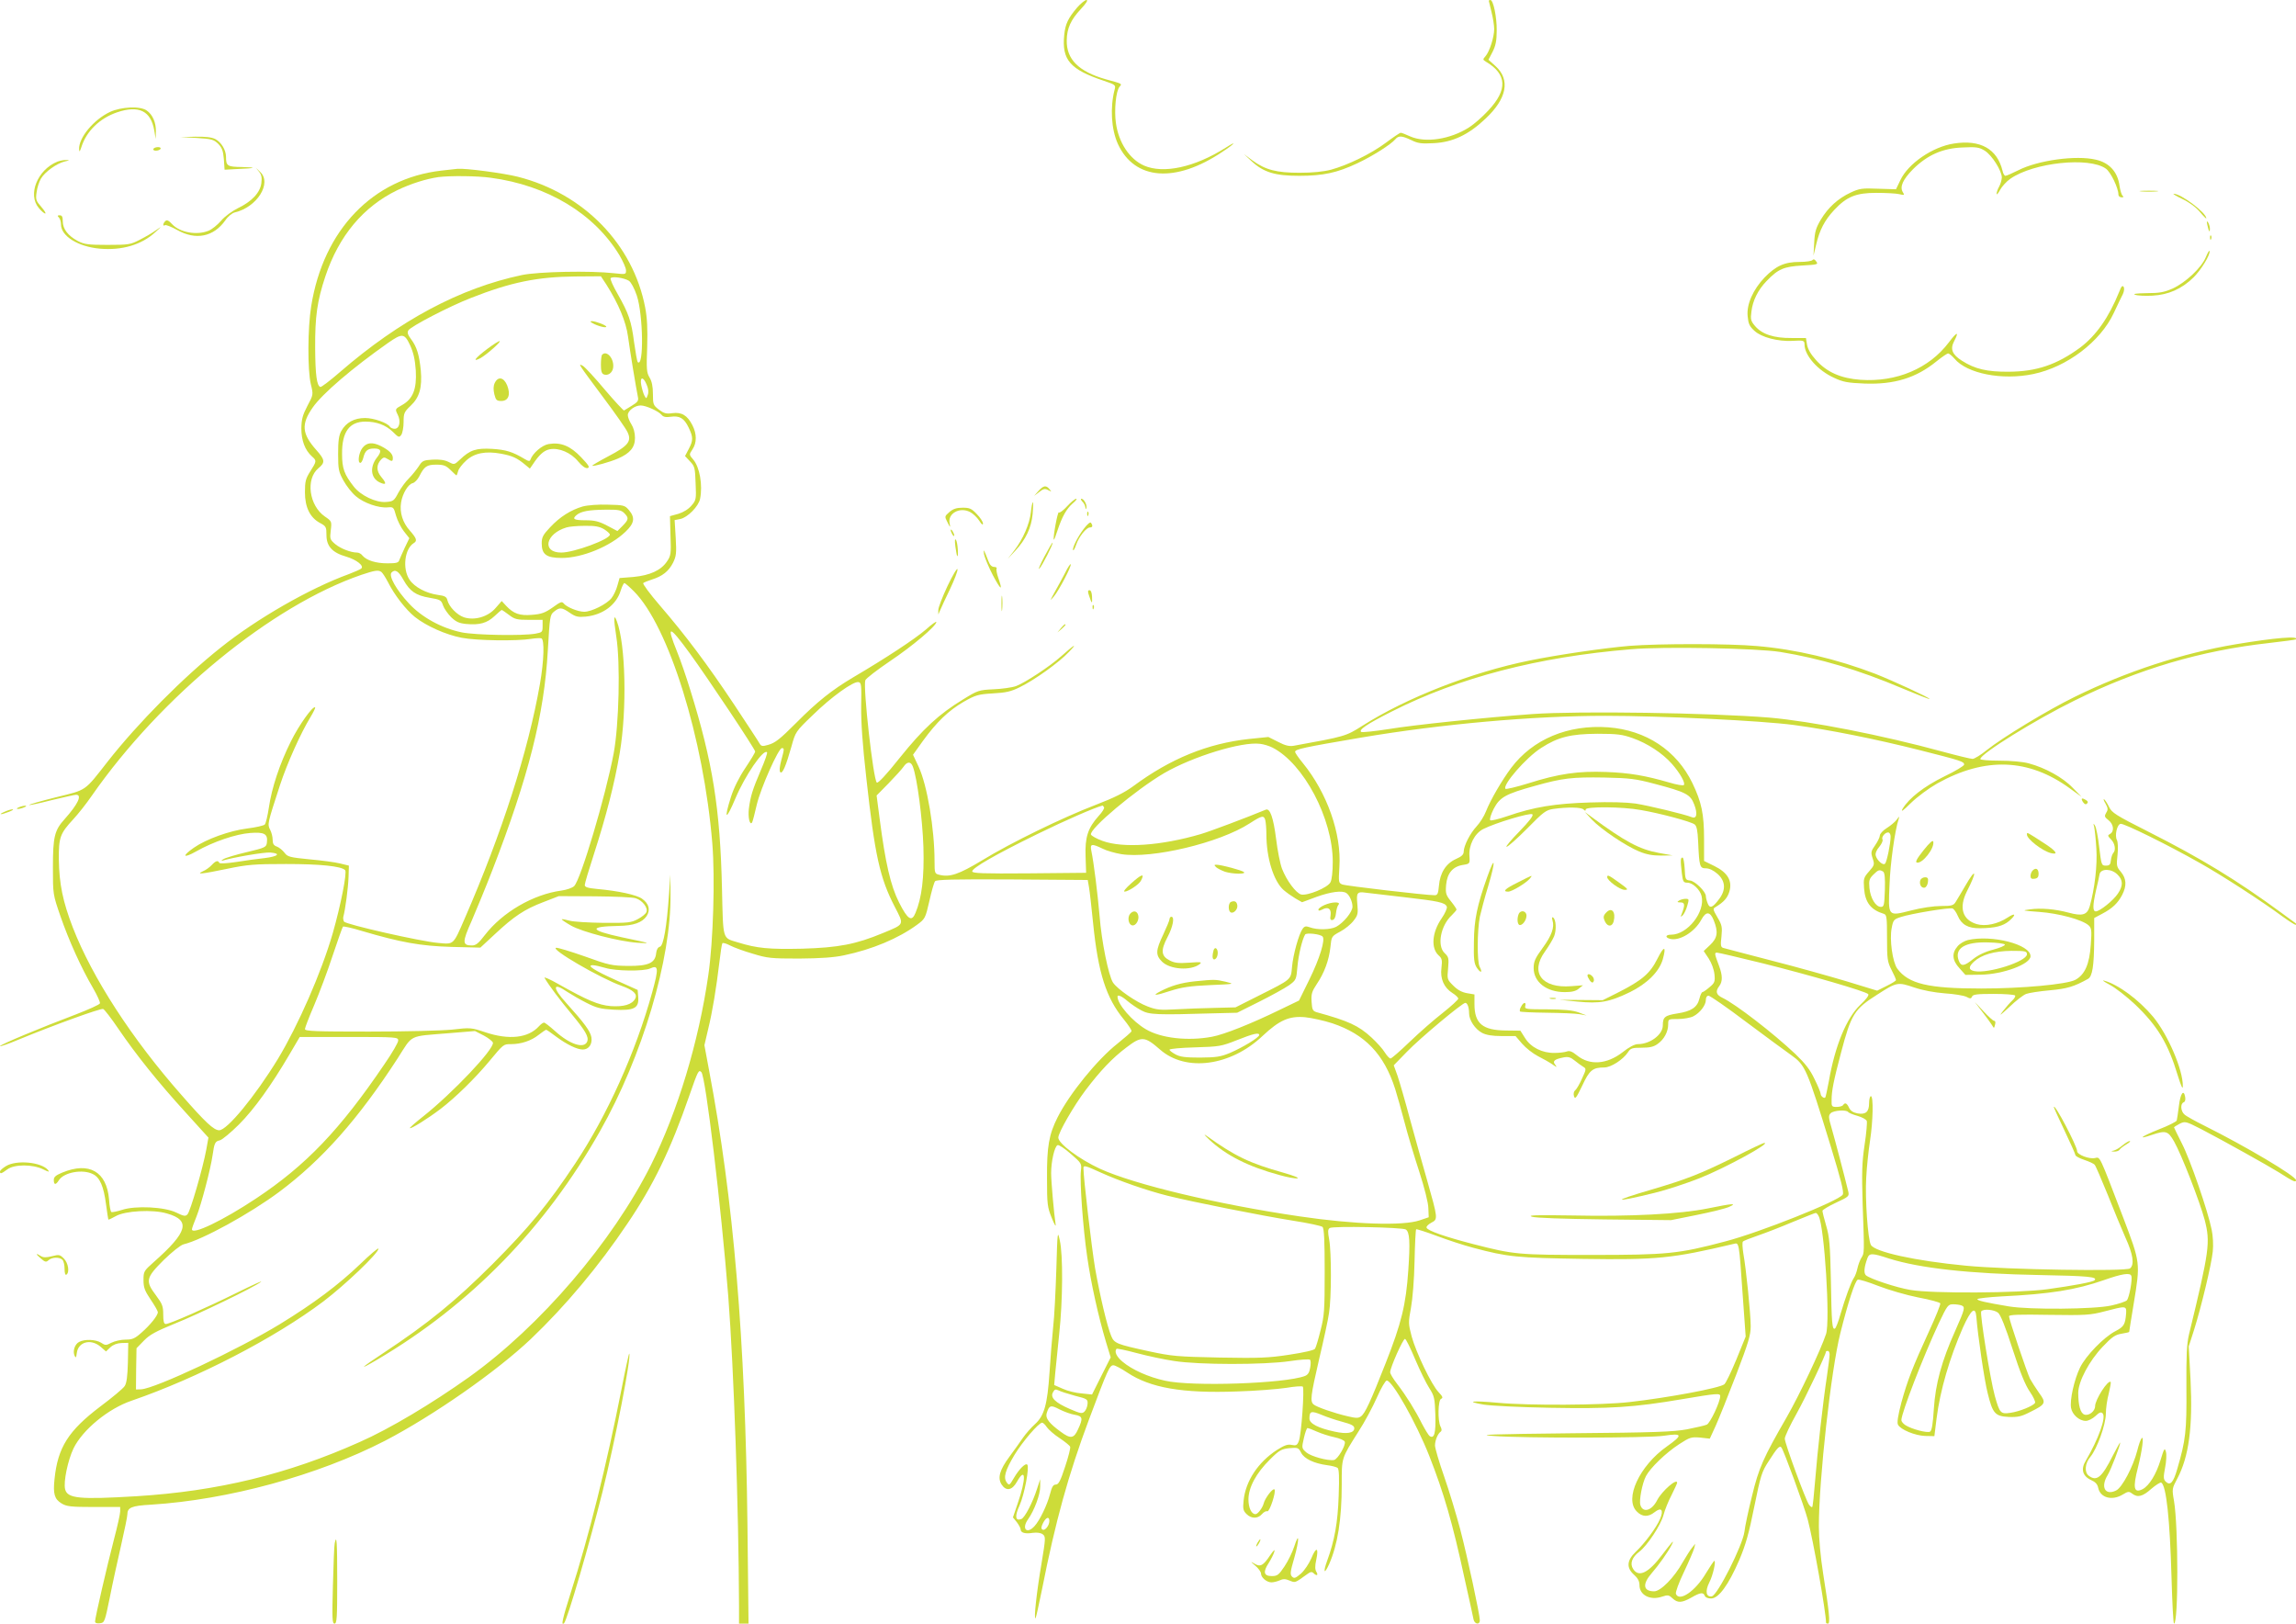 <?xml version="1.0" standalone="no"?>
<!DOCTYPE svg PUBLIC "-//W3C//DTD SVG 20010904//EN"
 "http://www.w3.org/TR/2001/REC-SVG-20010904/DTD/svg10.dtd">
<svg version="1.0" xmlns="http://www.w3.org/2000/svg"
 width="1280pt" height="905pt" viewBox="0 0 1280 905"
 preserveAspectRatio="xMidYMid meet">
<g transform="translate(0,905) scale(0.1,-0.1)"
fill="#cddc39" stroke="none">
<path d="M6005 9008 c-50 -59 -66 -91 -72 -153 -14 -139 32 -192 220 -255 65
-22 68 -24 61 -49 -26 -100 -19 -221 18 -303 93 -203 322 -220 583 -44 72 47
84 65 17 22 -173 -109 -346 -146 -454 -99 -81 36 -142 128 -157 238 -10 71 0
177 20 201 15 18 19 16 -76 42 -151 43 -220 111 -218 217 1 67 22 114 79 175
30 32 41 50 31 50 -8 0 -32 -19 -52 -42z"/>
<path d="M8300 9045 c0 -2 7 -30 15 -62 8 -31 15 -74 15 -95 0 -45 -26 -126
-49 -152 -15 -17 -15 -19 3 -30 117 -69 122 -156 14 -271 -32 -35 -81 -78
-108 -95 -105 -67 -244 -88 -329 -50 -24 11 -47 20 -52 20 -5 0 -42 -25 -82
-55 -83 -62 -212 -125 -307 -151 -43 -11 -103 -17 -175 -17 -128 0 -191 16
-263 69 l-47 35 43 -40 c67 -62 131 -81 265 -81 134 0 211 17 322 69 84 39
190 106 214 135 18 21 36 20 89 -5 36 -18 56 -21 125 -17 106 5 194 47 288
136 120 112 140 217 57 293 l-40 36 23 44 c17 34 23 61 23 119 1 75 -19 170
-35 170 -5 0 -9 -2 -9 -5z"/>
<path d="M613 8426 c-91 -43 -175 -144 -172 -208 1 -18 4 -14 13 13 28 88 102
160 199 193 121 41 188 8 207 -101 l8 -48 1 43 c1 49 -18 93 -51 116 -36 26
-142 21 -205 -8z"/>
<path d="M1097 8281 c83 -5 95 -9 120 -33 21 -22 27 -39 31 -85 l4 -59 72 4
c102 4 113 9 25 11 -82 1 -89 6 -89 57 0 38 -27 82 -60 99 -20 10 -54 14 -112
13 l-83 -2 92 -5z"/>
<path d="M10893 8250 c-119 -18 -256 -112 -299 -205 l-24 -50 -99 3 c-90 4
-106 1 -153 -21 -71 -33 -126 -83 -167 -151 -28 -48 -34 -68 -37 -129 l-4 -72
15 62 c19 81 47 135 100 192 70 75 122 96 235 96 52 0 110 -3 127 -7 30 -7 32
-6 21 11 -18 30 0 70 57 128 80 79 165 117 277 121 76 4 92 1 123 -18 40 -25
95 -112 95 -150 -1 -14 -7 -36 -15 -50 -8 -14 -14 -32 -14 -40 0 -8 8 1 19 21
10 19 36 48 58 63 130 90 438 123 532 56 27 -19 70 -108 70 -145 0 -8 8 -15
18 -15 10 0 13 3 6 8 -6 4 -14 30 -18 57 -10 76 -56 128 -132 145 -109 26
-322 -3 -432 -59 -34 -17 -66 -31 -72 -31 -5 0 -13 12 -16 28 -30 122 -123
175 -271 152z"/>
<path d="M855 8220 c-3 -5 3 -10 14 -10 11 0 23 5 26 10 3 6 -3 10 -14 10 -11
0 -23 -4 -26 -10z"/>
<path d="M320 8149 c-111 -45 -167 -183 -104 -258 14 -17 30 -31 36 -31 6 0
-4 16 -22 37 -29 33 -32 41 -26 81 3 25 14 59 24 76 22 38 88 85 133 96 27 6
29 8 9 8 -14 1 -36 -4 -50 -9z"/>
<path d="M1444 8093 c14 -17 17 -33 13 -64 -7 -53 -53 -102 -130 -139 -34 -17
-74 -46 -95 -71 -20 -23 -51 -48 -69 -55 -65 -27 -160 -10 -203 36 -20 22 -30
26 -39 17 -13 -13 -15 -31 -1 -22 5 3 35 -9 66 -26 105 -60 205 -40 271 54 14
21 38 40 52 43 124 29 209 164 141 226 l-24 23 18 -22z"/>
<path d="M2460 8099 c-382 -44 -657 -330 -725 -755 -20 -122 -21 -357 -2 -436
14 -58 14 -58 -19 -120 -27 -52 -33 -74 -34 -126 0 -67 20 -121 59 -156 27
-24 27 -26 -9 -83 -26 -41 -30 -56 -30 -117 0 -83 28 -141 84 -171 34 -18 36
-23 36 -68 0 -62 33 -98 111 -120 57 -17 100 -51 83 -66 -5 -5 -36 -18 -69
-31 -218 -79 -514 -249 -715 -410 -209 -166 -460 -419 -629 -634 -133 -170
-115 -157 -289 -200 -84 -21 -151 -40 -149 -43 3 -2 59 10 125 27 67 16 128
30 136 30 36 0 10 -53 -64 -136 -56 -62 -65 -98 -65 -269 0 -150 0 -150 42
-272 46 -133 116 -289 182 -401 23 -40 41 -79 38 -85 -3 -7 -63 -34 -133 -61
-191 -72 -424 -169 -424 -177 0 -4 46 12 103 36 196 81 459 176 472 171 7 -2
46 -53 86 -112 99 -145 220 -296 374 -465 l127 -140 -12 -67 c-19 -103 -89
-345 -105 -361 -11 -12 -21 -10 -62 10 -65 32 -228 40 -303 15 -28 -9 -55 -14
-59 -12 -5 3 -11 34 -13 70 -13 156 -111 212 -261 150 -36 -15 -47 -24 -47
-41 0 -29 11 -29 28 -2 28 45 134 64 191 34 38 -19 59 -68 72 -167 6 -45 12
-84 13 -86 2 -1 20 7 41 19 51 30 207 39 286 15 134 -38 116 -103 -74 -271
-55 -49 -57 -52 -57 -100 0 -42 7 -60 40 -109 22 -32 40 -64 40 -70 0 -19 -43
-72 -91 -114 -37 -33 -51 -39 -89 -39 -25 0 -60 -8 -78 -17 -31 -16 -35 -16
-59 0 -29 18 -91 21 -122 4 -24 -12 -37 -52 -25 -77 6 -14 9 -11 12 14 7 63
77 83 132 37 l31 -27 24 23 c16 15 38 23 62 24 l38 1 -2 -109 c-2 -77 -7 -116
-18 -132 -8 -13 -69 -64 -136 -114 -178 -135 -237 -228 -255 -404 -9 -84 0
-112 39 -136 28 -17 51 -20 180 -20 l147 0 0 -25 c0 -14 -16 -85 -35 -157 -38
-146 -105 -435 -105 -456 0 -9 10 -12 27 -10 26 3 27 7 55 143 15 77 44 208
63 291 19 84 35 161 35 172 0 39 23 49 132 55 430 27 929 163 1304 356 269
140 621 385 814 568 192 183 379 406 538 643 146 216 240 410 346 716 47 135
51 143 66 128 24 -24 110 -746 150 -1249 31 -405 58 -1180 60 -1727 l0 -98 27
0 26 0 -6 548 c-12 1038 -77 1814 -214 2536 l-26 140 21 90 c24 98 45 226 63
376 6 52 13 98 16 102 2 5 22 -1 43 -12 21 -11 78 -32 127 -46 81 -25 102 -27
258 -27 120 1 194 6 250 18 158 33 303 94 407 170 45 33 47 36 69 132 12 54
26 104 32 111 7 9 101 12 431 10 l420 -3 7 -40 c4 -22 14 -112 23 -201 28
-278 73 -417 171 -536 26 -32 45 -61 43 -66 -1 -5 -37 -36 -78 -69 -113 -89
-268 -280 -334 -411 -48 -95 -60 -162 -59 -337 0 -149 2 -164 27 -225 14 -36
24 -51 21 -35 -9 59 -25 238 -25 286 0 66 19 149 36 156 7 3 40 -19 74 -49 59
-51 61 -54 56 -94 -7 -59 11 -316 35 -479 21 -147 62 -332 105 -476 l26 -85
-52 -103 -52 -104 -57 6 c-32 2 -80 14 -106 26 l-48 21 6 68 c4 37 14 135 22
217 20 184 22 442 3 522 -12 56 -13 50 -19 -162 -4 -121 -11 -267 -18 -325 -6
-58 -15 -170 -20 -250 -12 -179 -29 -241 -81 -288 -21 -19 -51 -53 -67 -76
-15 -22 -49 -70 -75 -105 -55 -74 -68 -119 -44 -156 25 -38 58 -33 85 15 50
89 53 19 4 -122 l-26 -76 22 -27 c11 -15 21 -33 21 -40 0 -19 26 -26 68 -19
24 3 44 0 55 -8 17 -13 17 -20 -7 -165 -26 -151 -44 -312 -33 -303 3 3 19 77
37 165 74 375 146 635 260 940 106 283 116 305 137 305 10 0 45 -19 78 -41
128 -85 306 -116 610 -105 105 3 228 13 275 20 47 8 88 11 93 7 10 -10 -8
-269 -22 -303 -9 -24 -15 -27 -40 -22 -22 5 -41 -2 -82 -28 -105 -68 -175
-173 -186 -282 -5 -46 -2 -57 16 -75 27 -27 63 -27 86 -1 10 12 24 19 30 16
13 -5 51 112 40 122 -9 9 -53 -49 -60 -78 -7 -26 -33 -60 -46 -60 -22 0 -39
35 -39 82 0 67 43 147 120 223 52 52 64 58 108 63 48 4 51 3 66 -26 17 -33 71
-59 145 -69 25 -3 51 -10 58 -15 8 -7 10 -50 6 -156 -5 -149 -23 -249 -64
-361 -24 -66 -17 -81 11 -19 47 107 70 249 70 441 0 155 -3 145 93 297 34 52
80 138 103 190 23 53 48 95 55 95 31 0 164 -235 237 -420 81 -206 130 -374
196 -680 26 -116 49 -220 51 -232 6 -27 35 -31 35 -5 0 32 -69 353 -109 506
-22 83 -62 216 -90 296 -28 80 -51 158 -51 173 0 29 16 67 33 78 5 4 5 14 -2
27 -17 32 -14 149 3 155 12 5 9 13 -14 37 -40 42 -125 220 -150 310 -19 72
-19 79 -4 160 9 49 18 158 20 259 2 96 6 176 9 179 2 2 54 -14 115 -37 61 -23
153 -53 203 -66 195 -52 243 -56 612 -62 413 -6 496 2 842 84 28 7 28 11 48
-280 l17 -237 -52 -128 c-29 -70 -59 -132 -67 -138 -25 -21 -315 -75 -528 -99
-155 -18 -564 -20 -735 -4 -143 13 -184 8 -80 -10 42 -7 204 -15 372 -18 334
-6 465 2 736 48 195 33 212 34 212 17 0 -32 -56 -151 -75 -159 -11 -5 -60 -16
-110 -26 -75 -14 -180 -18 -645 -22 -452 -5 -533 -8 -435 -15 169 -13 864 -12
950 1 106 16 109 5 17 -60 -152 -107 -238 -292 -167 -362 30 -31 64 -32 99 -4
38 30 52 13 31 -37 -20 -48 -86 -137 -137 -185 -49 -47 -52 -88 -8 -127 21
-19 30 -36 30 -58 0 -55 60 -86 125 -64 33 11 39 10 59 -9 29 -27 51 -26 105
4 50 29 67 31 75 10 3 -9 18 -15 35 -15 42 0 97 75 157 214 36 85 54 148 84
298 36 176 41 194 82 256 45 71 59 86 69 74 12 -13 127 -326 147 -402 30 -112
102 -517 102 -575 0 -3 5 -5 11 -5 13 0 7 66 -27 278 -15 96 -24 194 -24 265
0 259 68 872 120 1077 42 168 82 292 97 297 7 3 59 -13 115 -35 57 -22 156
-51 222 -64 65 -12 120 -27 123 -33 2 -6 -26 -76 -63 -156 -90 -196 -120 -273
-154 -397 -19 -72 -25 -112 -19 -123 14 -28 96 -61 151 -63 l52 -1 12 97 c20
159 73 339 147 508 46 102 70 121 75 60 8 -104 45 -356 63 -425 28 -114 41
-129 117 -133 51 -2 70 2 119 27 89 44 92 51 50 108 -19 27 -41 62 -50 78 -17
35 -117 331 -117 348 0 9 56 11 224 8 205 -3 230 -1 307 19 122 32 124 32 122
-10 -5 -63 -12 -75 -60 -100 -64 -33 -165 -137 -197 -203 -32 -65 -58 -181
-50 -225 7 -38 46 -72 82 -72 14 0 38 12 54 27 22 21 31 24 40 15 21 -21 -23
-143 -94 -264 -29 -47 -18 -86 30 -108 23 -10 35 -23 39 -42 11 -57 78 -75
138 -38 28 17 34 18 51 5 31 -24 59 -17 107 26 26 22 51 38 56 35 28 -18 48
-206 57 -528 4 -142 10 -258 14 -258 25 0 24 542 0 683 -12 68 -11 70 18 125
65 122 87 288 74 552 l-10 185 29 90 c41 130 98 368 105 439 4 36 1 87 -6 121
-21 105 -120 392 -166 481 -24 48 -44 88 -44 90 0 2 14 11 31 20 31 15 33 15
123 -31 121 -63 368 -201 431 -240 80 -51 95 -58 95 -43 0 22 -281 189 -510
303 -52 26 -103 54 -112 63 -21 18 -24 60 -4 68 8 3 11 15 8 30 -8 45 -27 19
-35 -52 -5 -38 -10 -74 -12 -80 -2 -6 -47 -29 -99 -49 -98 -39 -125 -60 -40
-31 78 26 90 23 124 -36 42 -74 144 -337 171 -438 32 -126 27 -166 -88 -640
-12 -51 -15 -116 -14 -295 2 -242 -4 -293 -51 -453 -22 -77 -39 -95 -65 -70
-12 13 -13 24 -3 76 7 34 9 74 5 89 -7 25 -10 21 -30 -45 -25 -81 -63 -142
-99 -162 -50 -26 -57 5 -27 121 24 97 34 176 21 163 -6 -6 -17 -37 -25 -70
-23 -89 -84 -206 -118 -222 -61 -30 -88 19 -47 86 18 29 71 167 70 181 -1 3
-19 -30 -42 -74 -60 -120 -89 -144 -133 -111 -26 19 -22 70 9 106 37 45 86
180 86 241 0 28 7 78 16 111 8 33 13 62 11 65 -15 14 -87 -99 -87 -135 0 -28
-34 -55 -59 -47 -23 7 -35 52 -35 122 1 64 61 177 136 256 53 56 70 67 106 73
23 4 42 8 42 10 0 2 11 72 25 156 38 231 38 227 -59 483 -136 355 -127 336
-157 330 -32 -7 -99 19 -99 38 0 28 -128 272 -130 246 0 -3 27 -63 60 -132 33
-69 60 -130 60 -135 0 -6 22 -18 49 -27 27 -9 54 -21 59 -28 6 -7 37 -80 71
-163 33 -84 78 -192 100 -242 43 -94 51 -151 26 -172 -22 -18 -691 -7 -915 15
-284 27 -509 77 -530 116 -17 30 -33 260 -26 374 3 61 13 153 21 205 17 110
20 250 5 250 -5 0 -10 -17 -10 -39 0 -49 -19 -65 -65 -57 -25 5 -39 15 -47 32
-12 26 -23 30 -33 14 -3 -5 -19 -10 -36 -10 -27 0 -29 3 -28 38 0 52 11 107
52 262 57 217 74 245 204 327 107 69 113 70 204 39 51 -17 112 -28 172 -33 50
-3 104 -12 119 -19 22 -12 27 -11 32 1 4 12 28 15 120 15 63 0 117 -4 120 -9
3 -4 -4 -17 -15 -27 -12 -11 -35 -37 -52 -59 -25 -32 -18 -27 35 22 36 35 79
68 94 73 16 6 75 15 131 20 97 9 135 20 214 64 24 14 33 73 34 215 l0 124 45
24 c57 30 87 59 111 105 26 51 24 90 -7 128 -24 28 -26 35 -19 95 4 37 2 71
-3 82 -14 25 0 87 20 91 18 4 267 -119 438 -216 124 -69 352 -217 464 -300 39
-28 72 -49 75 -47 2 3 2 6 0 8 -2 1 -38 28 -79 58 -248 182 -446 303 -745 454
-180 91 -202 105 -217 137 -10 20 -22 39 -28 43 -5 3 -2 -8 8 -24 14 -26 15
-34 4 -51 -11 -19 -10 -24 12 -41 30 -23 34 -63 10 -77 -15 -8 -15 -11 5 -31
22 -22 28 -60 12 -76 -5 -6 -11 -23 -13 -40 -2 -24 -8 -30 -28 -30 -24 0 -25
3 -37 102 -6 56 -17 110 -23 120 -10 16 -11 15 -5 -7 3 -14 9 -68 12 -120 6
-93 -9 -223 -37 -322 -14 -48 -41 -56 -118 -35 -75 20 -155 27 -217 18 -46 -6
-41 -7 54 -14 108 -8 239 -43 275 -75 16 -15 18 -27 12 -107 -7 -110 -34 -169
-87 -197 -49 -25 -297 -48 -524 -48 -296 0 -405 26 -468 111 -26 36 -44 162
-31 226 8 44 12 49 49 61 56 19 274 55 291 48 7 -3 20 -21 28 -40 21 -50 58
-71 125 -70 84 1 127 12 161 40 42 36 37 49 -7 20 -56 -37 -125 -51 -173 -37
-80 24 -100 92 -55 182 59 115 52 137 -9 31 -22 -37 -45 -77 -53 -89 -12 -20
-22 -23 -82 -23 -40 0 -109 -10 -167 -25 -131 -33 -128 -36 -120 145 4 117 30
303 51 365 5 17 3 16 -11 -4 -10 -13 -35 -34 -56 -47 -21 -13 -38 -32 -38 -41
0 -9 -12 -34 -26 -54 -24 -34 -25 -41 -14 -74 11 -33 10 -38 -20 -72 -30 -34
-32 -40 -28 -95 6 -79 38 -120 111 -142 15 -5 17 -20 17 -134 0 -117 2 -133
25 -178 14 -27 25 -52 25 -57 0 -4 -24 -19 -53 -33 l-52 -26 -170 52 c-94 28
-282 81 -420 116 -137 36 -258 67 -267 70 -15 4 -17 14 -11 64 5 52 3 64 -22
106 -26 45 -27 49 -11 58 46 28 66 50 77 86 18 60 -10 107 -84 143 l-57 28 0
122 c0 140 -14 206 -65 312 -88 182 -258 295 -470 311 -224 16 -420 -66 -541
-227 -50 -67 -115 -178 -140 -242 -10 -26 -34 -64 -52 -83 -37 -40 -71 -107
-72 -141 0 -16 -11 -27 -43 -41 -56 -25 -89 -77 -95 -149 -4 -44 -8 -53 -24
-53 -49 0 -495 52 -515 60 -21 9 -21 13 -16 98 12 185 -68 412 -204 579 -24
29 -43 57 -43 62 0 15 47 25 370 80 444 75 956 121 1360 121 314 0 869 -27
1050 -51 201 -27 455 -78 705 -141 229 -58 245 -63 245 -80 -1 -7 -50 -37
-111 -66 -112 -55 -197 -121 -232 -180 -12 -21 2 -12 45 31 37 36 99 82 148
110 267 149 510 140 740 -28 l65 -47 -50 51 c-54 57 -154 112 -245 136 -32 9
-100 15 -162 15 -62 0 -108 4 -108 9 0 29 309 220 525 326 357 176 706 279
1086 321 79 9 146 18 148 20 23 21 -118 9 -334 -27 -299 -50 -609 -151 -900
-294 -149 -73 -400 -225 -489 -296 -33 -27 -69 -49 -79 -49 -11 0 -85 18 -166
40 -341 93 -736 170 -966 190 -333 27 -1063 38 -1320 20 -274 -20 -666 -61
-804 -84 -77 -12 -146 -19 -152 -16 -17 11 31 44 170 114 373 189 813 304
1333 347 183 16 700 6 833 -15 222 -36 437 -100 678 -202 83 -35 152 -62 154
-60 5 5 -205 102 -302 140 -216 83 -446 137 -660 155 -155 14 -545 14 -711 1
-141 -12 -402 -50 -558 -82 -321 -65 -685 -207 -930 -363 -93 -59 -97 -60
-384 -112 -24 -4 -47 1 -87 22 l-54 27 -108 -11 c-230 -25 -437 -109 -645
-263 -49 -36 -107 -65 -209 -104 -185 -71 -471 -210 -633 -309 -131 -79 -181
-96 -240 -81 -25 6 -26 10 -26 75 0 182 -41 425 -89 528 l-31 66 55 77 c78
107 143 169 227 218 67 38 81 42 163 47 73 4 101 10 151 35 82 40 219 138 274
197 50 52 31 42 -45 -26 -63 -56 -198 -145 -250 -165 -22 -8 -78 -16 -125 -18
-83 -4 -89 -6 -170 -56 -135 -82 -224 -164 -354 -326 -76 -96 -122 -144 -128
-138 -20 20 -77 528 -64 570 3 10 66 58 138 107 124 83 258 196 258 218 0 5
-26 -13 -57 -41 -64 -55 -224 -160 -409 -269 -116 -69 -198 -134 -315 -252
-91 -91 -117 -112 -157 -123 -31 -9 -38 -8 -47 7 -5 10 -69 107 -141 216 -151
227 -273 389 -416 555 -55 64 -96 119 -92 124 5 4 27 13 49 20 58 18 93 46
117 93 18 37 20 52 15 140 l-6 98 31 6 c41 8 103 71 111 113 15 75 -2 176 -38
218 -24 28 -24 28 -4 58 24 37 24 85 -1 134 -28 55 -60 74 -112 67 -34 -5 -47
-1 -75 20 -31 24 -33 29 -33 87 0 42 -6 71 -19 92 -16 27 -18 46 -13 170 3
101 0 161 -11 219 -67 353 -343 637 -711 730 -80 20 -290 48 -336 44 -8 -1
-49 -5 -90 -10z m277 -40 c314 -42 575 -199 716 -431 20 -34 37 -72 37 -85 0
-23 -1 -23 -67 -16 -130 15 -421 9 -513 -10 -346 -73 -681 -252 -1015 -541
-54 -47 -104 -85 -109 -83 -20 7 -28 66 -29 217 -1 176 11 262 57 400 75 225
211 388 401 480 75 36 160 63 230 73 62 8 216 7 292 -4z m644 -596 c67 -106
109 -206 120 -288 11 -81 45 -288 55 -336 5 -22 0 -30 -33 -50 -21 -13 -41
-25 -44 -27 -3 -1 -52 51 -108 117 -56 67 -111 126 -122 132 -28 15 -29 16
114 -176 66 -88 127 -175 135 -193 25 -51 5 -77 -106 -135 -51 -27 -92 -51
-90 -53 6 -5 96 20 143 40 67 29 95 62 95 115 0 29 -8 57 -20 76 -11 17 -20
40 -20 51 0 25 39 54 72 54 29 0 99 -32 116 -52 9 -12 24 -15 51 -11 50 7 75
-8 100 -60 26 -54 26 -72 0 -121 l-20 -38 28 -30 c26 -27 28 -36 31 -122 4
-88 3 -94 -23 -124 -17 -20 -44 -37 -73 -46 l-47 -13 3 -109 c4 -101 2 -112
-20 -144 -33 -49 -94 -77 -187 -86 l-77 -6 -12 -42 c-6 -23 -21 -55 -33 -70
-26 -33 -111 -76 -152 -76 -35 0 -98 26 -114 46 -10 13 -18 10 -62 -22 -43
-30 -63 -37 -114 -41 -70 -6 -104 6 -146 51 l-24 26 -34 -39 c-42 -49 -117
-71 -176 -52 -39 13 -84 59 -93 96 -4 18 -14 24 -53 29 -65 9 -131 44 -158 85
-41 61 -27 173 24 204 20 12 16 26 -21 68 -41 45 -59 102 -50 158 8 50 39 102
65 108 11 3 27 20 36 37 28 56 42 66 95 66 42 0 54 -5 80 -30 16 -16 31 -30
33 -30 1 0 6 11 9 24 3 13 23 39 45 59 46 42 109 54 195 38 63 -12 87 -23 131
-59 l29 -24 16 23 c36 55 63 79 96 85 51 9 117 -19 157 -68 22 -26 40 -39 52
-37 15 3 8 15 -36 61 -60 63 -113 84 -180 73 -37 -6 -89 -51 -102 -87 -3 -10
-10 -10 -33 4 -67 40 -103 51 -180 56 -90 5 -124 -6 -180 -60 -31 -29 -32 -29
-63 -13 -21 11 -51 15 -89 13 -52 -3 -58 -6 -78 -38 -13 -19 -37 -49 -54 -66
-18 -17 -44 -53 -59 -80 -24 -46 -29 -49 -70 -52 -56 -4 -140 36 -179 86 -53
68 -65 101 -65 182 -1 123 41 180 130 180 62 0 113 -19 152 -56 33 -33 36 -34
48 -18 7 10 13 42 13 71 0 49 3 57 39 91 50 47 65 102 57 197 -9 88 -22 131
-54 174 -19 25 -23 38 -15 50 14 22 227 133 348 180 223 88 371 118 583 120
l142 1 31 -47z m125 22 c12 -8 30 -41 44 -82 36 -107 40 -406 5 -371 -3 3 -12
53 -20 110 -15 118 -30 161 -92 270 -25 43 -42 82 -39 87 8 12 74 3 102 -14z
m-1219 -361 c18 -40 27 -79 31 -139 6 -104 -16 -159 -77 -193 -39 -22 -39 -22
-24 -53 19 -37 10 -79 -17 -79 -10 0 -22 5 -26 11 -13 22 -90 49 -139 49 -60
0 -106 -25 -132 -72 -14 -25 -18 -55 -18 -128 0 -87 3 -100 30 -149 16 -29 47
-69 69 -87 44 -38 128 -67 178 -62 31 3 33 1 46 -47 8 -27 28 -67 44 -87 l30
-38 -25 -52 c-14 -29 -27 -61 -31 -70 -4 -15 -17 -18 -66 -18 -64 0 -116 16
-139 43 -7 10 -21 17 -30 17 -35 0 -92 22 -122 47 -29 25 -31 29 -25 77 6 50
5 51 -33 77 -88 61 -108 209 -36 269 39 32 37 47 -11 101 -81 91 -86 144 -21
237 53 77 223 222 421 361 79 55 91 54 123 -15z m1318 -218 c10 -23 12 -43 6
-58 -8 -22 -8 -22 -19 -2 -5 10 -13 36 -17 57 -9 48 11 50 30 3z m-1479 -1044
c6 -4 23 -30 37 -57 35 -70 99 -153 150 -194 63 -50 172 -99 261 -116 82 -16
307 -19 387 -6 25 4 51 5 57 3 18 -6 15 -124 -8 -255 -65 -373 -212 -831 -419
-1306 -65 -150 -60 -145 -147 -137 -97 8 -516 103 -526 119 -4 6 -6 19 -4 27
11 39 27 161 29 220 l2 65 -49 12 c-27 7 -103 17 -170 23 -111 11 -123 14
-140 37 -10 13 -29 29 -42 34 -18 6 -24 16 -24 38 0 16 -6 41 -14 56 -16 31
-15 34 55 249 40 122 116 291 170 379 16 27 28 51 26 54 -12 11 -90 -98 -135
-189 -63 -126 -107 -259 -123 -369 -7 -46 -17 -89 -23 -95 -6 -6 -50 -16 -98
-22 -97 -12 -228 -59 -297 -107 -69 -48 -61 -62 12 -21 97 55 222 97 302 103
79 6 99 -5 93 -53 -3 -26 -8 -29 -113 -54 -60 -14 -119 -32 -130 -39 -11 -7
-13 -10 -4 -8 58 18 235 48 266 45 62 -5 43 -22 -32 -31 -38 -4 -110 -14 -160
-22 -55 -8 -91 -10 -93 -4 -6 15 -20 11 -42 -13 -11 -12 -33 -28 -48 -34 -43
-20 -7 -16 133 13 115 24 153 27 330 27 191 0 307 -12 329 -34 12 -12 -24
-194 -69 -352 -63 -218 -193 -514 -306 -701 -128 -209 -283 -397 -327 -397
-30 0 -77 44 -209 195 -278 315 -498 655 -607 935 -56 145 -76 244 -78 379 -1
124 7 145 81 225 26 28 73 87 103 131 387 555 1002 1059 1503 1231 75 25 94
28 111 16z m123 -44 c36 -64 69 -87 146 -100 60 -10 65 -13 75 -43 6 -17 26
-46 45 -65 27 -26 44 -34 84 -38 74 -7 116 5 157 43 20 19 39 35 41 35 2 0 21
-12 40 -27 32 -25 45 -28 112 -28 l76 0 0 -35 c0 -33 -2 -35 -40 -42 -73 -13
-336 -8 -410 7 -112 23 -222 83 -294 160 -72 77 -116 156 -98 174 20 20 39 8
66 -41z m1285 -64 c194 -194 389 -820 437 -1404 16 -195 5 -549 -22 -734 -54
-375 -171 -760 -319 -1058 -216 -431 -618 -900 -1015 -1184 -205 -146 -442
-288 -610 -362 -400 -179 -791 -274 -1245 -302 -317 -19 -384 -13 -397 39 -10
41 15 161 47 228 51 104 194 222 325 266 366 126 796 348 1068 553 120 91 307
269 307 294 0 7 -46 -32 -103 -87 -119 -114 -256 -217 -447 -334 -233 -142
-695 -359 -773 -363 l-29 -1 1 115 2 115 41 42 c33 34 67 52 172 95 133 53
445 204 481 233 11 9 -50 -19 -135 -61 -172 -85 -374 -174 -396 -174 -10 0
-14 14 -14 53 0 46 -5 59 -40 106 -61 81 -57 98 42 197 46 45 95 84 111 88
107 26 370 171 533 292 240 179 441 406 661 745 87 136 57 121 285 140 l146
12 49 -25 c26 -14 49 -32 51 -40 7 -36 -225 -281 -389 -411 -43 -34 -76 -63
-74 -65 6 -6 100 53 170 106 84 64 195 173 273 267 80 96 78 95 122 95 55 0
112 19 152 51 20 16 40 29 43 29 3 0 29 -18 58 -40 57 -42 114 -70 146 -70 33
0 54 29 48 68 -6 34 -38 78 -139 190 -81 89 -78 120 5 63 23 -15 71 -43 107
-61 55 -28 78 -34 152 -38 113 -6 141 8 136 70 l-3 40 -120 54 c-124 56 -167
84 -130 84 11 0 42 -7 69 -15 59 -18 214 -20 251 -3 46 21 48 1 11 -133 -92
-334 -252 -688 -429 -954 -154 -232 -260 -359 -461 -561 -210 -209 -357 -329
-609 -496 -129 -85 -145 -102 -33 -36 518 305 936 733 1241 1273 236 416 398
961 393 1321 l-1 109 -7 -105 c-13 -187 -31 -292 -51 -297 -11 -3 -19 -16 -21
-36 -5 -55 -44 -72 -156 -71 -90 1 -107 4 -242 53 -80 28 -152 50 -160 48 -33
-7 245 -169 365 -212 67 -24 90 -46 76 -72 -17 -32 -64 -46 -136 -41 -69 6
-129 31 -294 124 -46 26 -80 41 -75 33 25 -43 87 -125 152 -203 76 -92 95
-125 86 -151 -17 -43 -97 -17 -180 58 -29 26 -56 47 -61 47 -6 0 -18 -9 -29
-21 -59 -65 -166 -77 -298 -33 -78 26 -83 27 -185 15 -60 -6 -263 -11 -463
-11 -297 0 -358 2 -358 14 0 7 23 67 51 132 28 66 75 190 103 276 29 87 55
160 58 163 3 3 50 -7 105 -24 217 -64 328 -84 499 -89 l162 -4 82 76 c105 98
164 138 270 178 l85 33 200 -1 c110 -1 213 -5 229 -11 37 -11 69 -53 60 -76
-3 -10 -25 -28 -48 -40 -37 -20 -54 -22 -191 -21 -82 1 -168 6 -189 12 -22 6
-42 10 -44 8 -2 -2 21 -18 51 -35 63 -36 269 -89 372 -96 79 -5 77 -4 -90 31
-180 39 -186 60 -17 63 84 1 133 19 157 55 22 34 13 69 -25 96 -30 22 -131 44
-252 55 -52 5 -68 10 -68 22 0 9 23 86 51 172 69 214 114 389 144 564 41 242
33 605 -16 734 -18 48 -19 16 -3 -87 23 -146 15 -489 -15 -650 -45 -238 -183
-702 -220 -739 -10 -10 -42 -21 -71 -25 -157 -21 -328 -120 -427 -248 -35 -46
-50 -58 -72 -58 -54 0 -55 18 -2 136 26 61 79 188 116 284 201 519 289 866
309 1223 11 190 12 200 35 218 31 25 43 24 88 -7 32 -22 46 -25 89 -21 96 10
171 66 195 147 7 22 16 40 20 40 4 0 28 -21 53 -46z m311 -345 c102 -140 365
-535 365 -548 0 -6 -25 -47 -55 -92 -35 -52 -64 -111 -80 -161 -41 -130 -28
-134 25 -8 53 126 156 277 176 257 4 -3 -12 -48 -34 -99 -47 -110 -58 -146
-67 -215 -6 -48 5 -97 18 -77 3 5 15 50 26 99 22 93 121 315 140 315 14 0 14
-4 -4 -70 -9 -34 -11 -58 -5 -64 12 -12 31 33 62 142 23 83 23 84 119 176 103
101 227 190 255 184 16 -3 17 -16 15 -133 -1 -92 7 -211 29 -405 47 -426 75
-554 158 -714 53 -103 57 -96 -66 -147 -152 -63 -248 -81 -450 -87 -186 -4
-251 2 -358 35 -88 27 -82 7 -89 299 -10 447 -52 708 -177 1109 -22 72 -55
168 -74 214 -61 151 -45 149 71 -10z m5256 -473 c83 -29 167 -84 220 -144 45
-51 77 -108 66 -118 -4 -4 -40 2 -80 14 -135 39 -221 54 -352 59 -156 6 -264
-9 -437 -64 -65 -20 -121 -33 -125 -30 -19 20 115 175 199 228 94 61 165 78
313 79 111 0 140 -4 196 -24z m-2007 -53 c174 -89 336 -396 336 -637 0 -53 -5
-101 -13 -114 -15 -30 -128 -76 -163 -68 -29 8 -81 77 -107 144 -10 26 -25
101 -33 167 -15 118 -34 171 -57 162 -109 -45 -308 -120 -362 -136 -221 -65
-435 -80 -549 -38 -33 12 -61 28 -64 35 -10 32 249 249 407 342 160 93 433
177 535 164 21 -2 52 -12 70 -21z m-2005 -106 c24 -62 54 -293 59 -448 5 -171
-9 -283 -44 -367 -21 -52 -43 -39 -92 58 -47 93 -76 220 -108 466 l-17 130 67
68 c37 38 74 79 83 92 20 30 41 31 52 1z m4135 -96 c175 -46 200 -59 221 -115
20 -51 14 -82 -13 -71 -39 16 -243 65 -314 76 -51 7 -140 10 -255 6 -195 -6
-312 -25 -462 -77 -47 -16 -89 -26 -93 -22 -5 5 4 33 19 63 34 65 65 83 228
128 156 44 209 50 390 47 141 -3 174 -7 279 -35z m-3069 -131 c3 -5 -10 -27
-30 -48 -60 -67 -77 -119 -73 -225 l3 -92 -317 -3 c-259 -2 -318 0 -318 11 0
19 128 93 361 207 157 77 320 148 366 160 1 0 4 -4 8 -10z m2673 -12 c9 -9 12
-9 12 0 0 17 204 16 307 -3 106 -18 278 -64 300 -80 12 -9 17 -33 20 -96 6
-139 9 -149 43 -149 19 0 42 -11 65 -31 44 -39 48 -88 10 -139 -37 -50 -53
-56 -65 -25 -6 15 -10 33 -10 40 0 25 -60 84 -88 87 -26 3 -27 6 -30 66 -2 34
-7 62 -12 62 -12 0 -12 -16 -4 -87 6 -48 9 -53 31 -53 29 0 70 -38 79 -74 22
-88 -78 -216 -170 -216 -31 0 -35 -15 -6 -23 53 -14 138 38 175 107 26 48 49
46 69 -4 26 -65 21 -98 -20 -137 l-36 -34 28 -42 c16 -25 29 -60 32 -88 4 -41
1 -48 -28 -72 -17 -15 -35 -27 -39 -27 -4 0 -12 -16 -17 -37 -12 -48 -45 -70
-123 -82 -70 -11 -81 -20 -81 -67 0 -51 -71 -104 -139 -104 -17 0 -49 -16 -85
-45 -88 -68 -183 -75 -254 -18 -27 22 -42 28 -57 22 -11 -4 -42 -8 -69 -8 -68
-1 -132 31 -164 83 l-26 41 -80 1 c-131 1 -176 39 -176 147 l0 54 -41 7 c-29
5 -53 18 -77 42 -34 34 -35 36 -29 96 5 57 3 64 -19 85 -44 41 -23 154 40 212
14 14 26 28 26 31 0 4 -14 25 -31 46 -28 35 -31 44 -27 92 6 65 37 102 94 111
38 6 39 7 36 49 -5 60 29 127 77 151 67 34 263 93 274 82 7 -7 -17 -38 -73
-96 -46 -47 -78 -85 -71 -85 8 0 59 46 115 102 91 93 105 103 146 109 78 11
155 10 168 -3z m-1774 -60 c3 -13 6 -48 6 -78 0 -132 40 -261 96 -311 16 -14
46 -35 66 -47 l37 -21 81 30 c78 28 143 37 166 21 17 -11 34 -48 34 -76 0 -29
-50 -90 -91 -112 -33 -17 -106 -18 -146 -3 -23 8 -30 7 -41 -8 -21 -29 -53
-144 -59 -212 -7 -74 1 -67 -192 -164 l-123 -62 -117 -3 c-64 -1 -161 -5 -216
-8 -87 -5 -108 -3 -157 16 -64 24 -168 96 -193 133 -25 38 -64 230 -75 372
-11 126 -32 296 -46 363 -8 39 2 41 62 12 23 -12 70 -25 105 -31 171 -27 548
63 715 171 70 45 80 47 88 18z m3486 -91 c0 -38 -21 -141 -31 -151 -11 -12
-45 18 -52 45 -3 12 4 31 20 49 13 16 21 34 18 40 -8 13 13 40 31 40 8 0 14
-10 14 -23z m-42 -195 c9 -6 12 -34 10 -103 -3 -85 -5 -94 -22 -94 -29 0 -58
48 -64 104 -4 43 -1 53 21 75 28 28 35 30 55 18z m1307 -17 c31 -30 32 -62 2
-106 -25 -38 -101 -99 -123 -99 -18 0 -18 31 1 117 9 37 18 78 20 91 8 32 67
31 100 -3z m-3976 -126 c193 -22 228 -30 237 -53 3 -8 -10 -37 -29 -65 -54
-78 -61 -167 -16 -207 18 -16 20 -26 15 -69 -8 -61 14 -110 61 -140 18 -11 32
-25 33 -31 0 -6 -39 -42 -87 -80 -49 -38 -131 -110 -184 -161 -53 -51 -101
-93 -107 -93 -6 0 -20 15 -32 34 -11 19 -45 56 -74 83 -73 67 -128 92 -306
141 -22 7 -25 14 -28 58 -3 44 2 58 29 99 42 62 68 133 76 206 6 59 6 60 54
86 27 14 61 42 75 61 24 30 26 40 21 93 -6 64 -1 70 48 63 17 -2 113 -13 214
-25z m-456 -219 c17 -16 -16 -123 -73 -239 l-58 -118 -108 -52 c-158 -77 -311
-138 -378 -150 -134 -25 -284 -8 -368 42 -75 44 -158 139 -158 182 0 13 25 2
56 -25 19 -16 54 -40 77 -52 45 -24 81 -26 413 -16 l121 3 124 62 c68 34 142
75 165 91 40 29 41 32 47 103 6 68 27 154 43 180 7 11 83 3 97 -11z m2456
-150 c260 -65 570 -155 586 -171 6 -6 -10 -28 -44 -60 -77 -73 -141 -229 -175
-424 -9 -48 -18 -90 -20 -92 -7 -8 -26 7 -26 20 0 7 -15 44 -34 82 -25 53 -52
87 -107 140 -125 118 -333 278 -406 313 -36 17 -41 36 -18 66 19 25 18 60 -1
111 -26 69 -27 75 -12 75 8 0 123 -27 257 -60z m-92 -328 c109 -81 221 -164
250 -184 78 -56 86 -74 219 -507 58 -190 75 -257 67 -270 -22 -35 -463 -211
-656 -261 -260 -69 -324 -75 -742 -75 -413 0 -434 2 -660 60 -155 40 -257 75
-262 92 -3 6 10 19 27 28 37 19 37 21 -25 240 -24 83 -66 233 -94 335 -27 102
-59 211 -70 244 l-21 58 73 75 c71 74 309 273 326 273 12 0 21 -26 21 -58 0
-38 33 -88 72 -109 23 -12 56 -18 110 -18 l77 0 37 -43 c20 -23 59 -54 88 -69
28 -14 65 -35 81 -46 24 -17 27 -18 16 -3 -18 21 -6 32 46 42 25 5 39 1 61
-17 16 -13 38 -29 48 -35 18 -11 18 -13 -6 -65 -13 -30 -30 -59 -38 -66 -9 -7
-11 -20 -7 -34 6 -18 13 -9 46 60 40 86 58 101 123 101 37 0 105 44 132 85 14
22 23 25 76 25 45 0 67 5 89 21 36 25 59 68 59 109 0 30 0 30 55 30 31 0 69 7
85 15 37 19 70 62 70 91 0 15 6 24 15 24 8 0 104 -66 212 -148z m-2309 -6
c182 -61 288 -172 350 -366 11 -36 35 -119 52 -185 17 -66 54 -190 82 -275 29
-90 51 -176 51 -205 l2 -50 -50 -17 c-93 -32 -366 -23 -670 22 -458 67 -922
178 -1112 265 -117 54 -233 141 -233 174 0 28 87 178 151 263 84 111 151 181
228 239 85 65 102 64 189 -12 143 -125 393 -92 571 77 94 88 148 112 237 104
38 -4 106 -19 152 -34z m-408 -65 c0 -14 -93 -70 -163 -100 -53 -22 -77 -25
-167 -26 -82 0 -112 4 -137 18 -18 10 -33 21 -33 26 0 5 64 11 143 13 135 4
146 6 232 40 93 37 125 44 125 29z m-4800 -31 c0 -11 -34 -70 -77 -132 -248
-366 -438 -564 -715 -748 -185 -123 -358 -206 -358 -172 0 5 11 36 25 70 26
64 79 265 90 342 10 70 14 78 41 84 14 4 62 44 107 89 84 84 180 218 281 390
l57 97 275 0 c267 0 274 -1 274 -20z m8084 -399 c3 -4 26 -14 52 -21 25 -7 48
-20 51 -28 3 -7 -2 -68 -12 -133 -15 -100 -16 -155 -11 -327 10 -282 10 -276
-7 -303 -8 -13 -18 -40 -22 -59 -4 -19 -13 -44 -21 -55 -16 -25 -46 -107 -74
-202 -11 -40 -25 -75 -30 -78 -16 -10 -19 29 -23 270 -4 195 -8 241 -26 302
-12 40 -21 78 -21 84 0 5 34 26 75 45 71 33 75 36 69 62 -20 83 -76 296 -93
354 -18 61 -18 70 -5 83 16 16 89 21 98 6z m-4169 -336 c101 -46 255 -100 374
-130 141 -35 523 -111 699 -139 84 -13 159 -29 165 -35 9 -9 12 -80 12 -249 0
-214 -2 -246 -23 -327 -12 -49 -26 -96 -31 -103 -5 -8 -62 -21 -142 -33 -116
-18 -168 -20 -389 -16 -236 5 -265 7 -395 35 -179 39 -193 44 -210 85 -23 55
-63 225 -90 378 -19 113 -65 505 -65 559 0 16 12 13 95 -25z m4004 -244 c32
-60 65 -584 41 -657 -30 -90 -147 -337 -219 -463 -131 -227 -156 -283 -194
-441 -20 -80 -39 -169 -42 -198 -10 -76 -151 -356 -182 -360 -32 -5 -38 29
-14 77 20 38 39 121 28 121 -2 0 -24 -32 -47 -70 -58 -99 -149 -161 -167 -114
-3 9 16 62 45 122 28 59 53 118 57 132 l6 25 -18 -22 c-10 -12 -33 -49 -52
-81 -47 -85 -123 -162 -159 -162 -62 0 -67 40 -14 101 41 47 91 118 112 159
16 32 4 19 -54 -57 -76 -101 -130 -127 -161 -79 -20 30 -7 66 34 97 43 32 120
148 135 205 7 27 27 77 45 111 17 34 31 65 31 68 0 28 -84 -45 -111 -96 -30
-60 -80 -74 -94 -28 -8 25 10 121 31 161 24 46 111 130 185 178 60 39 68 41
117 37 l54 -6 33 72 c18 40 69 167 114 284 68 178 81 221 81 270 0 70 -26 324
-41 406 -5 33 -7 63 -2 67 4 4 42 19 83 33 41 14 129 48 195 76 66 27 123 50
127 50 4 1 12 -7 17 -18z m-2302 -74 c22 -14 25 -71 14 -229 -13 -190 -38
-293 -126 -516 -85 -216 -115 -281 -138 -297 -15 -11 -29 -10 -75 1 -74 17
-171 51 -188 65 -21 17 -18 46 30 253 25 105 50 220 55 256 14 83 14 341 1
411 -8 43 -8 56 3 64 16 12 405 4 424 -8z m2694 -162 c171 -54 449 -85 839
-92 268 -5 326 -10 307 -29 -9 -10 -118 -30 -262 -50 -161 -22 -645 -25 -765
-4 -78 13 -222 61 -247 81 -14 12 -11 45 8 97 11 28 26 28 120 -3z m1351 -97
c7 -20 -12 -122 -25 -136 -7 -7 -46 -20 -87 -29 -93 -21 -454 -24 -570 -5
-131 22 -180 33 -176 41 3 4 65 11 137 15 267 13 412 36 569 91 102 36 146 42
152 23z m-948 -164 c23 -9 21 -18 -33 -140 -77 -171 -111 -298 -120 -437 -5
-82 -11 -121 -21 -127 -15 -9 -103 14 -137 36 -13 8 -23 21 -23 28 0 40 121
352 208 539 48 101 52 107 81 107 16 0 36 -3 45 -6z m205 -41 c14 -12 41 -78
81 -203 42 -130 71 -201 96 -237 20 -29 33 -57 29 -63 -11 -17 -87 -48 -137
-55 -55 -8 -60 -2 -87 94 -25 89 -84 458 -76 471 10 16 71 11 94 -7z m-3249
-261 c26 -61 61 -133 78 -159 28 -44 31 -56 34 -150 3 -101 -6 -134 -31 -118
-6 3 -25 34 -43 68 -38 76 -87 155 -139 223 -22 28 -39 57 -39 65 0 26 73 190
83 186 6 -2 31 -53 57 -115z m-1345 -8 c138 -22 502 -22 645 -1 58 9 109 12
113 8 5 -5 5 -25 1 -45 -4 -26 -13 -40 -30 -46 -111 -42 -630 -60 -779 -26
-92 20 -184 61 -237 106 -34 28 -47 57 -33 72 3 2 53 -8 112 -24 60 -16 153
-36 208 -44z m3655 36 c0 -11 -7 -66 -15 -121 -22 -143 -53 -420 -66 -584 -6
-77 -13 -142 -16 -145 -2 -3 -11 3 -18 13 -19 27 -135 342 -135 368 0 12 29
74 65 138 51 91 165 332 165 348 0 2 5 3 10 3 6 0 10 -9 10 -20z m-4207 -230
c69 -17 72 -20 70 -46 -1 -15 -9 -34 -17 -42 -13 -13 -23 -11 -81 14 -83 36
-111 64 -95 93 9 17 14 19 31 11 11 -6 52 -19 92 -30z m-1 -106 c44 -8 47 -19
18 -81 -23 -52 -42 -54 -96 -14 -65 47 -87 76 -79 103 14 46 23 48 72 22 26
-13 64 -27 85 -30z m1380 -2 c24 -10 73 -27 111 -37 52 -14 67 -22 67 -36 0
-27 -42 -34 -109 -19 -93 20 -141 45 -141 73 0 42 10 45 72 19z m-1536 -67 c9
-13 40 -41 71 -61 30 -20 56 -41 59 -48 3 -7 -10 -57 -28 -111 -26 -80 -37
-100 -52 -100 -14 0 -22 -12 -32 -52 -16 -62 -58 -149 -87 -180 -43 -47 -73
-14 -36 38 35 49 69 140 68 184 l0 40 -18 -55 c-24 -75 -68 -160 -87 -167 -34
-13 -38 15 -10 76 27 60 56 214 43 227 -10 11 -46 -25 -75 -75 -24 -41 -26
-42 -39 -25 -21 28 -9 68 43 155 45 74 135 179 154 179 5 0 17 -11 26 -25z
m1506 -25 c25 -11 68 -25 97 -31 29 -6 55 -17 58 -25 7 -19 -39 -98 -60 -102
-33 -6 -128 20 -154 42 -26 23 -27 24 -14 80 7 31 16 56 20 56 5 0 29 -9 53
-20z m-1492 -498 c0 -26 -25 -56 -38 -48 -9 5 -8 15 3 37 17 33 35 38 35 11z"/>
<path d="M3303 7249 c27 -16 77 -29 77 -20 0 8 -60 31 -81 31 -10 -1 -9 -4 4
-11z"/>
<path d="M2715 7104 c-65 -49 -85 -75 -38 -51 34 18 122 96 108 96 -5 0 -37
-20 -70 -45z"/>
<path d="M3357 7073 c-4 -3 -7 -28 -7 -55 0 -36 4 -50 16 -55 23 -9 48 9 52
36 8 50 -35 101 -61 74z"/>
<path d="M2758 6915 c-8 -17 -8 -37 -2 -63 8 -32 13 -37 39 -37 40 0 53 36 32
88 -19 45 -51 50 -69 12z"/>
<path d="M2021 6554 c-21 -27 -29 -84 -12 -84 5 0 12 12 16 27 10 41 24 53 61
53 39 0 44 -15 15 -51 -41 -53 -34 -115 16 -138 37 -17 40 -7 9 30 -29 34 -29
69 0 99 12 12 18 12 34 2 26 -16 30 -15 30 6 0 22 -22 43 -67 66 -47 23 -78
20 -102 -10z"/>
<path d="M3249 6227 c-66 -19 -128 -58 -182 -116 -40 -42 -47 -56 -47 -90 0
-62 27 -81 112 -81 113 0 270 64 355 146 50 47 55 79 19 121 -23 27 -29 28
-118 30 -52 2 -113 -3 -139 -10z m231 -37 c27 -27 25 -36 -9 -71 l-29 -29 -57
30 c-46 24 -69 30 -121 30 -64 0 -76 7 -50 29 25 21 68 29 159 30 74 1 90 -2
107 -19z m-112 -90 c17 -11 32 -24 32 -30 0 -26 -200 -100 -271 -100 -110 0
-88 105 29 140 15 5 61 9 102 9 58 1 82 -4 108 -19z"/>
<path d="M8875 4481 c50 -53 188 -146 263 -177 41 -17 75 -23 122 -23 l65 1
-78 14 c-107 20 -185 61 -374 200 l-38 28 40 -43z"/>
<path d="M8292 4164 c-57 -160 -74 -240 -75 -364 -2 -97 1 -120 16 -144 22
-32 34 -29 16 5 -15 28 -14 201 1 279 7 30 27 108 47 172 42 142 39 176 -5 52z"/>
<path d="M8463 4132 c-73 -36 -89 -52 -55 -52 21 0 100 48 121 73 17 22 19 22
-66 -21z"/>
<path d="M8960 4161 c0 -19 71 -71 97 -71 23 0 20 4 -30 40 -58 42 -67 46 -67
31z"/>
<path d="M9360 4030 c-12 -8 -10 -10 9 -10 24 0 26 -14 6 -65 -7 -17 -6 -18 6
-7 7 7 19 30 25 52 11 38 11 40 -10 40 -11 0 -28 -5 -36 -10z"/>
<path d="M8956 3965 c-19 -19 -20 -29 -6 -56 15 -26 38 -24 46 5 13 52 -10 81
-40 51z"/>
<path d="M8466 3954 c-9 -23 -7 -52 3 -59 15 -8 41 24 41 51 0 28 -34 34 -44
8z"/>
<path d="M8655 3920 c12 -39 -4 -84 -55 -154 -42 -57 -50 -76 -50 -112 0 -78
72 -134 173 -134 39 0 62 5 78 19 l24 19 -66 -5 c-163 -13 -231 76 -146 193
20 28 43 66 51 85 14 35 11 95 -6 105 -6 4 -7 -2 -3 -16z"/>
<path d="M9240 3706 c-41 -82 -85 -120 -219 -188 l-86 -43 -120 1 -120 1 100
-10 c123 -12 176 -3 290 52 98 48 165 115 185 184 21 76 7 77 -30 3z"/>
<path d="M8850 3612 c0 -5 6 -16 13 -27 10 -13 16 -15 21 -6 4 6 2 18 -4 26
-13 16 -30 20 -30 7z"/>
<path d="M8643 3483 c9 -2 23 -2 30 0 6 3 -1 5 -18 5 -16 0 -22 -2 -12 -5z"/>
<path d="M8480 3439 c-7 -11 -9 -23 -6 -27 4 -3 71 -6 149 -7 78 -1 160 -4
182 -8 l40 -7 -45 17 c-33 12 -80 16 -173 17 -118 0 -128 1 -124 18 7 25 -10
23 -23 -3z"/>
<path d="M6780 4216 c8 -7 30 -18 49 -25 41 -13 119 -15 106 -2 -11 10 -127
41 -153 41 -14 0 -14 -2 -2 -14z"/>
<path d="M6305 4125 c-27 -24 -44 -44 -36 -45 20 0 80 39 91 60 24 44 6 40
-55 -15z"/>
<path d="M6863 4023 c-16 -6 -17 -49 -3 -58 16 -10 41 16 38 38 -3 22 -15 28
-35 20z"/>
<path d="M7383 4005 c-18 -8 -33 -19 -33 -25 0 -8 6 -7 21 0 32 18 52 5 47
-31 -4 -23 -1 -29 11 -27 10 2 17 16 19 38 2 19 8 41 14 47 15 18 -37 17 -79
-2z"/>
<path d="M6300 3956 c-16 -20 -9 -60 12 -64 21 -4 41 32 33 58 -7 24 -28 26
-45 6z"/>
<path d="M6520 3927 c0 -7 -16 -45 -35 -86 -42 -88 -44 -114 -7 -151 44 -44
159 -52 209 -15 16 13 9 14 -57 9 -60 -4 -82 -2 -110 13 -47 24 -50 56 -11
130 30 57 41 113 21 113 -5 0 -10 -6 -10 -13z"/>
<path d="M6766 3755 c-3 -9 -6 -26 -6 -37 0 -27 24 -17 28 11 5 29 -13 49 -22
26z"/>
<path d="M6660 3580 c-75 -8 -130 -24 -190 -55 -52 -27 -30 -26 55 2 63 20
109 27 220 32 139 6 140 6 87 19 -57 13 -60 13 -172 2z"/>
<path d="M9666 2599 c-189 -93 -263 -122 -456 -179 -230 -67 -222 -77 14 -19
66 16 178 53 249 81 147 58 407 201 362 197 -6 0 -82 -36 -169 -80z"/>
<path d="M9520 2314 c-154 -31 -429 -46 -755 -39 -200 3 -252 2 -225 -7 22 -7
172 -12 405 -15 l371 -4 144 29 c80 16 161 36 180 45 49 22 17 19 -120 -9z"/>
<path d="M6740 2699 c95 -89 217 -151 394 -199 42 -12 86 -20 99 -18 12 2 -21
15 -77 31 -191 54 -269 91 -431 207 -17 12 -10 3 15 -21z"/>
<path d="M11938 7983 c23 -2 61 -2 85 0 23 2 4 4 -43 4 -47 0 -66 -2 -42 -4z"/>
<path d="M12166 7941 c36 -17 75 -45 97 -71 20 -24 37 -41 37 -37 0 31 -141
137 -182 137 -7 0 14 -13 48 -29z"/>
<path d="M328 7838 c7 -7 12 -24 12 -39 0 -65 95 -124 216 -135 123 -11 233
21 310 92 38 35 39 35 4 11 -19 -14 -60 -38 -90 -53 -52 -27 -62 -29 -180 -29
-110 0 -130 3 -167 22 -54 29 -83 67 -83 109 0 25 -4 34 -17 34 -13 0 -14 -3
-5 -12z"/>
<path d="M12306 7795 c8 -37 14 -45 14 -19 0 10 -5 26 -10 34 -8 11 -9 7 -4
-15z"/>
<path d="M12321 7724 c0 -11 3 -14 6 -6 3 7 2 16 -1 19 -3 4 -6 -2 -5 -13z"/>
<path d="M12297 7616 c-24 -58 -111 -140 -184 -174 -48 -21 -73 -26 -145 -26
-58 -1 -80 -4 -65 -9 12 -5 56 -7 97 -5 89 5 162 37 228 101 42 41 96 129 90
148 -2 5 -11 -11 -21 -35z"/>
<path d="M10105 7601 c-3 -6 -36 -11 -73 -11 -84 0 -131 -22 -194 -86 -65 -68
-102 -151 -95 -217 4 -42 10 -56 39 -82 38 -35 129 -59 210 -55 63 4 68 2 68
-20 0 -61 74 -145 165 -186 51 -24 77 -28 170 -32 165 -6 287 31 401 124 30
24 59 44 65 44 5 0 21 -13 35 -29 70 -84 267 -122 439 -86 188 39 374 180 449
340 21 44 43 92 51 106 7 16 9 32 4 40 -6 10 -13 3 -24 -26 -59 -146 -130
-246 -219 -313 -130 -95 -242 -133 -397 -134 -121 -1 -189 15 -261 61 -55 35
-67 65 -44 109 30 57 16 54 -29 -6 -110 -146 -292 -223 -493 -209 -109 8 -187
42 -248 110 -29 32 -46 62 -50 86 l-6 37 -81 0 c-98 -1 -164 21 -203 67 -23
27 -26 37 -20 80 7 61 36 120 84 170 65 68 97 81 199 87 86 5 91 6 78 23 -8
12 -15 14 -20 8z"/>
<path d="M5789 6313 l-24 -27 29 22 c23 18 32 20 50 10 19 -10 20 -10 7 5 -19
24 -34 21 -62 -10z"/>
<path d="M5949 6228 c-21 -23 -42 -39 -46 -34 -7 6 -34 -144 -28 -152 2 -2 11
21 20 50 26 79 51 122 85 152 17 14 26 26 20 26 -7 0 -30 -19 -51 -42z"/>
<path d="M6034 6254 c9 -8 16 -23 17 -32 0 -10 3 -12 5 -5 7 15 -13 53 -27 53
-6 0 -3 -7 5 -16z"/>
<path d="M5747 6195 c-7 -65 -44 -151 -93 -214 l-36 -46 42 45 c59 63 90 129
97 206 3 35 4 64 1 64 -3 0 -8 -25 -11 -55z"/>
<path d="M5293 6196 c-27 -24 -28 -24 -11 -57 16 -32 17 -32 12 -6 -12 55 57
93 114 63 16 -8 39 -30 51 -48 13 -21 21 -27 21 -16 0 9 -15 33 -34 52 -29 31
-40 36 -79 36 -34 0 -53 -6 -74 -24z"/>
<path d="M6061 6184 c0 -11 3 -14 6 -6 3 7 2 16 -1 19 -3 4 -6 -2 -5 -13z"/>
<path d="M6041 6101 c-35 -46 -66 -110 -58 -118 3 -2 10 12 17 32 14 42 56 95
76 95 15 0 18 9 6 26 -4 6 -20 -7 -41 -35z"/>
<path d="M5300 6095 c0 -5 5 -17 10 -25 5 -8 10 -10 10 -5 0 6 -5 17 -10 25
-5 8 -10 11 -10 5z"/>
<path d="M5326 6005 c4 -27 8 -52 10 -54 9 -10 3 75 -6 89 -7 10 -8 -1 -4 -35z"/>
<path d="M5822 5947 c-24 -45 -36 -75 -28 -67 16 16 79 140 74 145 -2 2 -22
-33 -46 -78z"/>
<path d="M5486 5960 c4 -19 26 -72 50 -118 45 -84 56 -89 29 -12 -8 23 -12 46
-9 51 3 5 -4 9 -14 9 -13 0 -24 11 -32 33 -24 63 -30 74 -24 37z"/>
<path d="M5938 5857 c-15 -29 -41 -77 -58 -107 -28 -51 -29 -53 -5 -25 28 33
101 172 94 180 -3 2 -17 -19 -31 -48z"/>
<path d="M5282 5783 c-28 -60 -52 -121 -51 -134 l0 -24 11 25 c6 14 30 67 55
118 24 51 43 100 41 109 -2 9 -27 -33 -56 -94z"/>
<path d="M6072 5728 c15 -46 18 -46 16 -4 -1 22 -6 36 -14 36 -10 0 -11 -7 -2
-32z"/>
<path d="M5583 5685 c0 -38 2 -53 4 -32 2 20 2 52 0 70 -2 17 -4 1 -4 -38z"/>
<path d="M6091 5664 c0 -11 3 -14 6 -6 3 7 2 16 -1 19 -3 4 -6 -2 -5 -13z"/>
<path d="M5914 5548 l-19 -23 23 19 c12 11 22 21 22 23 0 8 -8 2 -26 -19z"/>
<path d="M11612 4580 c9 -13 16 -16 23 -9 7 7 5 13 -5 19 -24 15 -31 11 -18
-10z"/>
<path d="M105 4550 c-13 -5 -14 -9 -5 -9 8 0 24 4 35 9 13 5 14 9 5 9 -8 0
-24 -4 -35 -9z"/>
<path d="M25 4525 c-39 -17 -21 -18 25 0 19 7 28 14 20 14 -8 0 -28 -6 -45
-14z"/>
<path d="M11300 4398 c0 -25 86 -91 133 -103 43 -11 32 9 -25 47 -112 73 -108
71 -108 56z"/>
<path d="M10723 4310 c-38 -48 -47 -66 -36 -68 30 -7 98 79 91 116 -2 12 -19
-3 -55 -48z"/>
<path d="M11332 4198 c-7 -7 -12 -20 -12 -31 0 -13 6 -18 23 -15 16 2 22 10
22 27 0 28 -15 37 -33 19z"/>
<path d="M10706 4145 c-8 -22 4 -46 23 -43 9 2 17 15 19 31 3 21 -1 27 -16 27
-11 0 -22 -7 -26 -15z"/>
<path d="M10970 3810 c-19 -5 -45 -20 -57 -35 -33 -38 -30 -78 11 -122 l33
-37 85 1 c125 2 278 59 278 103 0 66 -216 121 -350 90z m207 -25 c2 -6 -27
-18 -64 -28 -44 -11 -84 -30 -112 -52 -52 -42 -68 -43 -81 -10 -26 69 34 106
164 102 50 -1 91 -7 93 -12z m123 -54 c0 -40 -215 -109 -293 -94 -33 7 -34 23
-3 52 42 39 113 60 209 61 78 0 87 -2 87 -19z"/>
<path d="M11763 3560 c32 -17 94 -66 139 -108 126 -120 185 -218 239 -397 19
-61 28 -80 28 -60 2 90 -83 288 -166 388 -81 96 -195 180 -273 201 -14 4 1 -7
33 -24z"/>
<path d="M11052 3409 c24 -31 48 -64 54 -74 10 -18 11 -18 16 3 4 13 2 22 -5
22 -6 0 -32 24 -59 53 l-49 52 43 -56z"/>
<path d="M11833 2666 c-15 -13 -37 -26 -48 -29 -19 -4 -18 -5 2 -6 12 0 25 4
29 10 3 6 20 19 38 30 17 10 26 19 19 19 -6 0 -24 -11 -40 -24z"/>
<path d="M33 2550 c-18 -11 -33 -24 -33 -30 0 -15 7 -13 41 12 39 29 141 29
200 0 30 -15 37 -16 27 -4 -37 45 -177 58 -235 22z"/>
<path d="M227 2036 c24 -21 30 -23 44 -10 19 17 61 18 77 2 7 -7 12 -29 12
-51 0 -23 4 -36 10 -32 19 12 11 65 -14 90 -22 22 -27 23 -66 13 -32 -8 -48
-8 -61 0 -31 20 -32 13 -2 -12z"/>
<path d="M3466 1312 c-87 -439 -180 -815 -286 -1146 -43 -135 -54 -184 -36
-165 19 20 143 447 215 734 72 291 162 757 149 770 -2 2 -21 -85 -42 -193z"/>
<path d="M7215 429 c-10 -31 -34 -80 -54 -110 -32 -48 -40 -54 -71 -54 -45 0
-50 23 -17 73 13 21 27 48 31 62 5 17 -2 11 -23 -19 -39 -59 -55 -67 -89 -46
-22 13 -21 11 6 -12 18 -15 32 -35 32 -44 0 -22 32 -49 58 -49 12 0 32 5 46
11 19 9 32 9 55 -1 33 -13 28 -15 99 36 17 13 26 14 34 6 18 -18 29 -14 17 6
-8 13 -9 32 -1 68 15 69 0 75 -27 9 -13 -30 -38 -68 -58 -86 -31 -26 -38 -29
-50 -17 -12 12 -10 27 13 106 28 100 28 151 -1 61z"/>
<path d="M1866 448 c-3 -13 -7 -119 -10 -235 -5 -185 -4 -213 9 -213 13 0 15
33 15 235 0 220 -3 267 -14 213z"/>
<path d="M7010 450 c-6 -11 -8 -20 -6 -20 3 0 10 9 16 20 6 11 8 20 6 20 -3 0
-10 -9 -16 -20z"/>
</g>
</svg>
